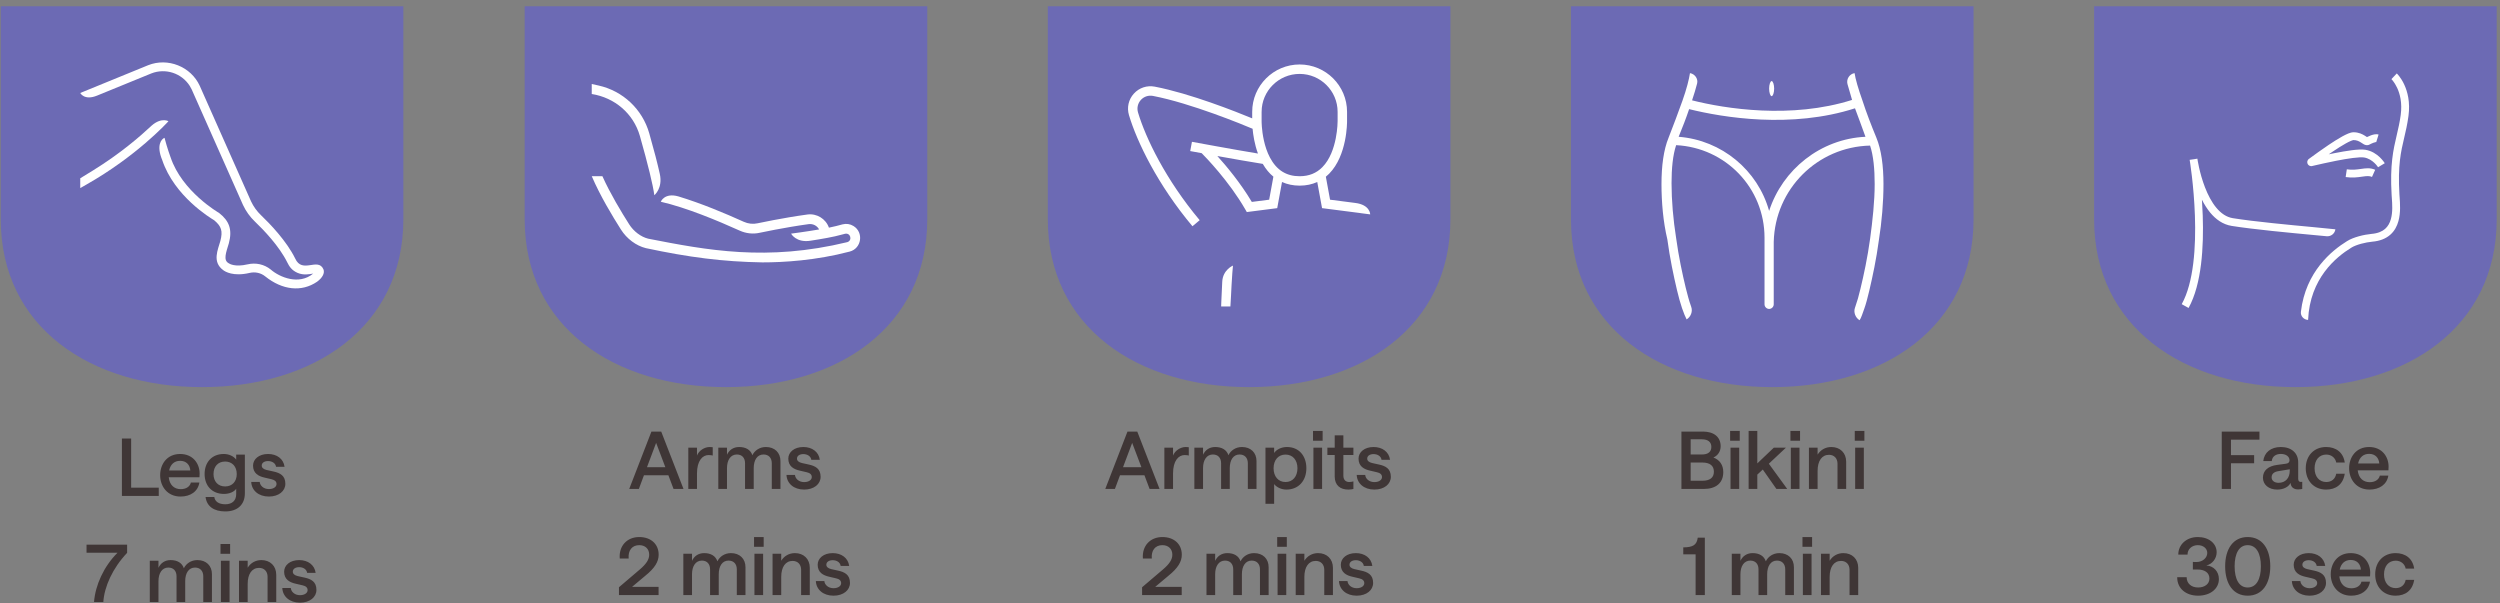 <svg width="377" height="91" viewBox="0 0 377 91" fill="none" xmlns="http://www.w3.org/2000/svg">
<rect x="0" y="0" width="377" height="91" fill="#808080" stroke="none"/>
<path d="M30.471 58.378C13.705 58.378 0.115 49.382 0.115 33.068V0.94H60.826V33.068C60.826 49.382 47.236 58.378 30.471 58.378Z" fill="#6C6AB4"></path>
<path d="M13.093 27.798L12.101 28.361V26.884L14.031 25.7C18.098 23.186 21.062 20.631 22.874 18.935C24.41 17.595 25.518 18.332 25.397 18.289C25.12 18.594 20.548 23.562 13.093 27.796V27.798Z" fill="white"></path>
<path d="M12.102 14.02L22.338 9.835C25.309 8.648 28.79 10.04 30.12 12.938L37.859 30.364C38.231 31.155 38.736 31.856 39.36 32.453C40.722 33.755 43.206 36.335 44.515 38.983C45.573 41.347 47.956 38.759 48.776 40.613C48.998 41.182 48.638 41.881 47.81 42.488C45.473 44.082 42.568 43.75 39.992 41.676C39.337 41.148 38.476 40.958 37.63 41.157C35.159 41.737 33.932 40.941 33.681 40.752C31.947 39.499 32.871 37.656 33.23 36.337C33.623 34.836 33.393 34.136 32.304 33.219C31.741 32.872 26.294 29.62 24.461 24.128C23.523 21.882 24.364 20.952 24.81 20.783C25.223 22.381 25.703 23.66 25.707 23.674L25.717 23.698C27.445 28.894 32.97 32.072 33.029 32.106C34.584 33.318 35.055 34.642 34.516 36.665C34.082 38.121 33.626 39.233 34.495 39.703C34.594 39.772 35.436 40.31 37.326 39.866C38.574 39.573 39.851 39.857 40.827 40.645C42.175 41.819 45.086 43.036 47.228 41.258C46.568 41.366 45.776 41.523 44.892 41.157C43.974 40.767 43.6 40.136 43.323 39.573C42.103 37.107 39.739 34.656 38.44 33.414C37.692 32.7 37.087 31.856 36.645 30.91L28.906 13.484C28.819 13.3 28.72 13.118 28.61 12.947C27.383 11.027 24.952 10.237 22.829 11.069L16.022 13.851C16.022 13.851 14.642 14.416 14.635 14.418C12.705 15.207 12.098 14.02 12.098 14.02H12.102Z" fill="white"></path>
<path d="M18.385 74.784L18.385 66.132H19.777V73.536H23.941L23.941 74.784H18.385ZM24.151 71.664C24.151 69.984 25.195 68.46 27.163 68.46C29.095 68.46 30.115 69.9 30.103 71.448C30.103 71.688 30.079 71.976 30.079 71.976L25.447 71.976C25.567 73.116 26.251 73.764 27.259 73.764C28.027 73.764 28.639 73.404 28.783 72.768H30.067C29.851 74.124 28.711 74.88 27.223 74.88C25.255 74.88 24.151 73.356 24.151 71.664ZM25.507 70.944L28.699 70.944C28.639 70.104 28.099 69.492 27.163 69.492C26.287 69.492 25.699 70.032 25.507 70.944ZM33.974 77.124C32.27 77.124 31.178 76.368 30.998 74.952H32.318C32.414 75.636 33.002 76.044 33.974 76.044C35.006 76.044 35.618 75.492 35.618 74.52V73.704C35.318 74.16 34.61 74.484 33.782 74.484C31.958 74.484 30.854 73.236 30.854 71.484C30.854 69.708 31.958 68.46 33.746 68.46C34.538 68.46 35.258 68.808 35.618 69.312V68.556H36.926V74.388C36.926 76.104 35.81 77.124 33.974 77.124ZM33.95 73.356C35.018 73.356 35.702 72.612 35.702 71.484C35.702 70.356 35.018 69.6 33.95 69.6C32.882 69.6 32.198 70.344 32.198 71.484C32.198 72.612 32.882 73.356 33.95 73.356ZM40.547 74.88C38.987 74.88 37.943 73.956 37.883 72.672H39.167C39.203 73.212 39.731 73.752 40.547 73.752C41.231 73.752 41.699 73.428 41.699 72.996C41.699 72.576 41.399 72.372 40.931 72.264L39.899 72.024C38.987 71.82 38.159 71.376 38.159 70.212C38.159 69.24 39.047 68.46 40.427 68.46C41.747 68.46 42.755 69.192 42.911 70.392H41.627C41.555 69.84 41.015 69.528 40.427 69.528C39.863 69.528 39.467 69.792 39.467 70.212C39.467 70.548 39.755 70.764 40.199 70.872L41.231 71.1C42.227 71.316 43.031 71.712 43.031 72.96C43.031 74.04 42.047 74.88 40.547 74.88ZM14.177 90.784C14.381 88.228 15.653 85.42 17.717 83.356H13.049V82.132H19.169V83.368C16.973 85.684 15.725 88.492 15.581 90.784H14.177ZM22.589 90.784L22.589 84.556H23.897V85.624C24.221 84.928 24.845 84.46 25.733 84.46C26.741 84.46 27.461 84.892 27.725 85.696C28.061 85 28.805 84.46 29.765 84.46C31.097 84.46 31.961 85.312 31.961 86.584V90.784H30.653V86.908C30.653 86.116 30.197 85.588 29.405 85.588C28.457 85.588 27.929 86.428 27.929 87.64L27.929 90.784H26.621L26.621 86.908C26.621 86.116 26.177 85.588 25.385 85.588C24.437 85.588 23.897 86.44 23.897 87.64L23.897 90.784H22.589ZM33.311 90.784V84.556L34.619 84.556V90.784L33.311 90.784ZM33.251 82.036H34.703V83.512L33.251 83.512V82.036ZM36.042 90.784V84.556H37.35V85.612C37.782 84.904 38.526 84.46 39.414 84.46C40.734 84.46 41.658 85.336 41.658 86.68V90.784H40.35V86.968C40.35 86.188 39.858 85.636 39.066 85.636C37.998 85.636 37.35 86.548 37.35 88.048V90.784H36.042ZM45.235 90.88C43.675 90.88 42.631 89.956 42.571 88.672H43.855C43.891 89.212 44.419 89.752 45.235 89.752C45.919 89.752 46.387 89.428 46.387 88.996C46.387 88.576 46.087 88.372 45.619 88.264L44.587 88.024C43.675 87.82 42.847 87.376 42.847 86.212C42.847 85.24 43.735 84.46 45.115 84.46C46.435 84.46 47.443 85.192 47.599 86.392H46.315C46.243 85.84 45.703 85.528 45.115 85.528C44.551 85.528 44.155 85.792 44.155 86.212C44.155 86.548 44.443 86.764 44.887 86.872L45.919 87.1C46.915 87.316 47.719 87.712 47.719 88.96C47.719 90.04 46.735 90.88 45.235 90.88Z" fill="#3F3636"></path>
<path d="M109.476 58.378C92.711 58.378 79.12 49.382 79.12 33.068V0.94H139.832V33.068C139.832 49.382 126.241 58.378 109.476 58.378Z" fill="#6C6AB4"></path>
<path d="M111.555 34.782C108.185 33.258 103.484 31.304 99.647 30.423C99.647 30.423 100.198 29.011 102.311 29.621C105.742 30.658 109.379 32.189 112.16 33.446C112.822 33.745 113.556 33.827 114.23 33.675C114.274 33.666 118.019 32.858 121.745 32.349C123.166 32.153 124.526 32.987 125.003 34.331C125.834 34.172 126.361 34.015 127.055 33.834C127.623 33.687 128.209 33.774 128.706 34.083C130.281 35.042 129.93 37.474 128.135 37.938C123.026 39.286 118.152 39.568 114.97 39.568C108.997 39.468 103.877 38.804 97.392 37.419C95.921 37.053 94.517 36.005 93.637 34.614C92.345 32.572 90.51 29.543 89.235 26.567H90.84C91.996 29.149 93.705 31.985 94.88 33.829C95.551 34.892 96.65 35.721 97.745 35.993C106.614 37.728 115.636 39.453 127.759 36.519C128.579 36.276 128.275 35.063 127.425 35.254L126.869 35.398C125.784 35.715 123.864 36.047 122.252 36.295C120.053 36.661 119.294 35.233 119.294 35.233C119.328 35.23 121.474 34.951 123.523 34.6C123.221 34.039 122.595 33.711 121.942 33.8C118.273 34.303 114.581 35.099 114.545 35.106C113.568 35.326 112.503 35.211 111.553 34.78L111.555 34.782Z" fill="white"></path>
<path d="M89.235 14.175V12.668L90.254 12.894C93.944 13.713 96.877 16.478 97.908 20.108C98.71 22.936 99.112 24.509 99.496 26.215C99.983 28.387 98.674 29.439 98.674 29.439C98.466 27.88 97.712 24.792 96.496 20.51C95.529 17.119 92.692 14.723 89.237 14.177L89.235 14.175Z" fill="white"></path>
<path d="M94.887 73.733L98.235 65.081H99.711L103.071 73.733H101.571L100.791 71.669H97.107L96.339 73.733H94.887ZM97.563 70.457H100.335L98.943 66.785L97.563 70.457ZM107.481 68.693C107.385 68.669 107.157 68.621 106.857 68.621C105.945 68.621 105.105 69.461 105.105 71.405V73.733H103.797V67.505H105.105V68.693C105.393 67.949 106.233 67.409 107.025 67.409C107.289 67.409 107.421 67.445 107.481 67.445V68.693ZM108.321 73.733V67.505H109.629V68.573C109.953 67.877 110.577 67.409 111.465 67.409C112.473 67.409 113.193 67.841 113.457 68.645C113.793 67.949 114.537 67.409 115.497 67.409C116.829 67.409 117.693 68.261 117.693 69.533V73.733H116.385V69.857C116.385 69.065 115.929 68.537 115.137 68.537C114.189 68.537 113.661 69.377 113.661 70.589V73.733H112.353V69.857C112.353 69.065 111.909 68.537 111.117 68.537C110.169 68.537 109.629 69.389 109.629 70.589V73.733H108.321ZM121.264 73.829C119.704 73.829 118.66 72.905 118.6 71.621H119.884C119.92 72.161 120.448 72.701 121.264 72.701C121.948 72.701 122.416 72.377 122.416 71.945C122.416 71.525 122.116 71.321 121.648 71.213L120.616 70.973C119.704 70.769 118.876 70.325 118.876 69.161C118.876 68.189 119.764 67.409 121.144 67.409C122.464 67.409 123.472 68.141 123.628 69.341H122.344C122.272 68.789 121.732 68.477 121.144 68.477C120.58 68.477 120.184 68.741 120.184 69.161C120.184 69.497 120.472 69.713 120.916 69.821L121.948 70.049C122.944 70.265 123.748 70.661 123.748 71.909C123.748 72.989 122.764 73.829 121.264 73.829ZM93.338 89.733V88.557L96.506 85.857C97.454 85.041 97.898 84.381 97.898 83.649C97.898 82.773 97.298 82.209 96.398 82.209C95.306 82.209 94.694 83.013 94.802 84.225H93.458C93.302 82.305 94.574 80.985 96.398 80.985C98.162 80.985 99.326 82.053 99.326 83.649C99.326 84.717 98.714 85.689 97.334 86.805L95.318 88.497H99.314V89.733H93.338ZM103.047 89.733V83.505H104.355V84.573C104.679 83.877 105.303 83.409 106.191 83.409C107.199 83.409 107.919 83.841 108.183 84.645C108.519 83.949 109.263 83.409 110.223 83.409C111.555 83.409 112.419 84.261 112.419 85.533V89.733H111.111V85.857C111.111 85.065 110.655 84.537 109.863 84.537C108.915 84.537 108.387 85.377 108.387 86.589V89.733H107.079V85.857C107.079 85.065 106.635 84.537 105.843 84.537C104.895 84.537 104.355 85.389 104.355 86.589V89.733H103.047ZM113.77 89.733V83.505H115.078V89.733H113.77ZM113.71 80.985H115.162V82.461H113.71V80.985ZM116.501 89.733V83.505H117.809V84.561C118.241 83.853 118.985 83.409 119.873 83.409C121.193 83.409 122.117 84.285 122.117 85.629V89.733H120.809V85.917C120.809 85.137 120.317 84.585 119.525 84.585C118.457 84.585 117.809 85.497 117.809 86.997V89.733H116.501ZM125.693 89.829C124.133 89.829 123.089 88.905 123.029 87.621H124.313C124.349 88.161 124.877 88.701 125.693 88.701C126.377 88.701 126.845 88.377 126.845 87.945C126.845 87.525 126.545 87.321 126.077 87.213L125.045 86.973C124.133 86.769 123.305 86.325 123.305 85.161C123.305 84.189 124.193 83.409 125.573 83.409C126.893 83.409 127.901 84.141 128.057 85.341H126.773C126.701 84.789 126.161 84.477 125.573 84.477C125.009 84.477 124.613 84.741 124.613 85.161C124.613 85.497 124.901 85.713 125.345 85.821L126.377 86.049C127.373 86.265 128.177 86.661 128.177 87.909C128.177 88.989 127.193 89.829 125.693 89.829Z" fill="#3F3636"></path>
<path d="M188.366 58.378C171.601 58.378 158.01 49.382 158.01 33.068V0.94H218.722V33.068C218.722 49.382 205.131 58.378 188.366 58.378Z" fill="#6C6AB4"></path>
<path d="M179.821 34.118L180.912 33.205C175.816 27.132 172.767 20.829 171.613 16.957C171.416 16.292 171.574 15.589 172.038 15.075C172.503 14.561 173.19 14.334 173.873 14.465C179.609 15.568 187.475 18.818 188.89 19.416C188.972 20.32 189.178 21.734 189.698 23.153C186.141 22.568 179.817 21.398 179.745 21.385L179.485 22.782C179.508 22.786 180.185 22.911 181.212 23.098C181.804 23.692 185.321 27.297 187.782 31.565L188.019 31.977L192.605 31.389L193.328 27.447C194.126 27.807 195.014 27.994 195.984 27.994H196.022C196.982 27.989 197.854 27.803 198.642 27.448L199.365 31.387L205.208 32.14V32.145L206.627 32.329C206.627 32.329 206.627 30.875 204.351 30.601L200.573 30.113L199.938 26.649C200.108 26.508 200.275 26.36 200.435 26.197C203.165 23.426 203.138 18.445 203.136 18.242V16.868C203.136 12.927 199.928 9.722 195.984 9.722C192.039 9.722 188.831 12.927 188.831 16.868V17.848C186.437 16.857 179.506 14.099 174.143 13.068C172.966 12.842 171.786 13.234 170.984 14.12C170.183 15.003 169.908 16.214 170.249 17.361C171.443 21.37 174.585 27.877 179.821 34.117V34.118ZM190.252 16.87C190.252 13.714 192.823 11.146 195.982 11.146C199.141 11.146 201.712 13.714 201.712 16.87V18.252C201.712 18.297 201.729 22.86 199.414 25.206C198.513 26.12 197.399 26.567 196.01 26.575H195.98C193.973 26.575 192.51 25.653 191.506 23.756C190.632 22.103 190.368 20.136 190.288 19.11C190.248 18.587 190.25 18.256 190.25 18.246V16.872L190.252 16.87ZM191.392 30.113L188.774 30.449C187.053 27.564 184.953 25.053 183.576 23.53C185.938 23.955 188.759 24.454 190.427 24.713C190.876 25.488 191.411 26.137 192.028 26.641L191.391 30.113H191.392Z" fill="white"></path>
<path d="M185.932 40.052C185.9 40.319 185.866 40.717 185.834 41.181C185.754 42.275 185.678 43.725 185.636 44.631L185.545 46.21H184.149L184.175 45.473C184.194 44.972 184.267 43.302 184.314 42.482C184.403 40.679 185.932 40.05 185.932 40.05V40.052Z" fill="white"></path>
<path d="M166.676 73.733L170.024 65.081H171.5L174.86 73.733H173.36L172.58 71.669H168.896L168.128 73.733H166.676ZM169.352 70.457H172.124L170.732 66.785L169.352 70.457ZM179.27 68.693C179.174 68.669 178.946 68.621 178.646 68.621C177.734 68.621 176.894 69.461 176.894 71.405V73.733H175.586V67.505H176.894V68.693C177.182 67.949 178.022 67.409 178.814 67.409C179.078 67.409 179.21 67.445 179.27 67.445V68.693ZM180.11 73.733V67.505H181.418V68.573C181.742 67.877 182.366 67.409 183.254 67.409C184.262 67.409 184.982 67.841 185.246 68.645C185.582 67.949 186.326 67.409 187.286 67.409C188.618 67.409 189.482 68.261 189.482 69.533V73.733H188.174V69.857C188.174 69.065 187.718 68.537 186.926 68.537C185.978 68.537 185.45 69.377 185.45 70.589V73.733H184.142V69.857C184.142 69.065 183.698 68.537 182.906 68.537C181.958 68.537 181.418 69.389 181.418 70.589V73.733H180.11ZM190.832 75.977V67.505L192.14 67.505V68.309C192.476 67.793 193.232 67.409 194.072 67.409C195.896 67.409 197 68.753 197 70.613C197 72.485 195.836 73.829 193.988 73.829C193.244 73.829 192.524 73.493 192.14 73.001V75.977H190.832ZM193.856 72.689C194.936 72.689 195.656 71.861 195.656 70.613C195.656 69.365 194.936 68.549 193.856 68.549C192.776 68.549 192.056 69.365 192.056 70.613C192.056 71.861 192.776 72.689 193.856 72.689ZM198.063 73.733V67.505H199.371V73.733H198.063ZM198.003 64.985H199.455V66.461H198.003V64.985ZM204.093 67.505V68.609H202.581V71.741C202.581 72.365 202.941 72.689 203.469 72.689C203.733 72.689 203.997 72.617 204.093 72.593V73.733C203.985 73.769 203.673 73.829 203.337 73.829C202.113 73.829 201.273 73.193 201.273 71.849V68.609H200.169V67.505H201.273V65.645H202.581V67.505H204.093ZM207.255 73.829C205.695 73.829 204.651 72.905 204.591 71.621H205.875C205.911 72.161 206.439 72.701 207.255 72.701C207.939 72.701 208.407 72.377 208.407 71.945C208.407 71.525 208.107 71.321 207.639 71.213L206.607 70.973C205.695 70.769 204.867 70.325 204.867 69.161C204.867 68.189 205.755 67.409 207.135 67.409C208.455 67.409 209.463 68.141 209.619 69.341H208.335C208.263 68.789 207.723 68.477 207.135 68.477C206.571 68.477 206.175 68.741 206.175 69.161C206.175 69.497 206.463 69.713 206.907 69.821L207.939 70.049C208.935 70.265 209.739 70.661 209.739 71.909C209.739 72.989 208.755 73.829 207.255 73.829ZM172.228 89.733V88.557L175.396 85.857C176.344 85.041 176.788 84.381 176.788 83.649C176.788 82.773 176.188 82.209 175.288 82.209C174.196 82.209 173.584 83.013 173.692 84.225H172.348C172.192 82.305 173.464 80.985 175.288 80.985C177.052 80.985 178.216 82.053 178.216 83.649C178.216 84.717 177.604 85.689 176.224 86.805L174.208 88.497H178.204V89.733H172.228ZM181.938 89.733V83.505H183.246V84.573C183.57 83.877 184.194 83.409 185.082 83.409C186.09 83.409 186.81 83.841 187.074 84.645C187.41 83.949 188.154 83.409 189.114 83.409C190.446 83.409 191.31 84.261 191.31 85.533V89.733H190.002V85.857C190.002 85.065 189.546 84.537 188.754 84.537C187.806 84.537 187.278 85.377 187.278 86.589V89.733H185.97V85.857C185.97 85.065 185.526 84.537 184.734 84.537C183.786 84.537 183.246 85.389 183.246 86.589V89.733H181.938ZM192.66 89.733V83.505H193.968V89.733H192.66ZM192.6 80.985H194.052V82.461H192.6V80.985ZM195.391 89.733V83.505H196.699V84.561C197.131 83.853 197.875 83.409 198.763 83.409C200.083 83.409 201.007 84.285 201.007 85.629V89.733H199.699V85.917C199.699 85.137 199.207 84.585 198.415 84.585C197.347 84.585 196.699 85.497 196.699 86.997V89.733H195.391ZM204.583 89.829C203.023 89.829 201.979 88.905 201.919 87.621H203.203C203.239 88.161 203.767 88.701 204.583 88.701C205.267 88.701 205.735 88.377 205.735 87.945C205.735 87.525 205.435 87.321 204.967 87.213L203.935 86.973C203.023 86.769 202.195 86.325 202.195 85.161C202.195 84.189 203.083 83.409 204.463 83.409C205.783 83.409 206.791 84.141 206.947 85.341H205.663C205.591 84.789 205.051 84.477 204.463 84.477C203.899 84.477 203.503 84.741 203.503 85.161C203.503 85.497 203.791 85.713 204.235 85.821L205.267 86.049C206.263 86.265 207.067 86.661 207.067 87.909C207.067 88.989 206.083 89.829 204.583 89.829Z" fill="#3F3636"></path>
<path d="M267.257 58.378C250.491 58.378 236.901 49.382 236.901 33.068V0.94H297.612V33.068C297.612 49.382 284.022 58.378 267.257 58.378Z" fill="#6C6AB4"></path>
<g clip-path="url(#clip0_437_972)">
<path fill-rule="evenodd" clip-rule="evenodd" d="M255.921 12.605C255.731 13.363 255.478 14.184 255.163 15.131C260.152 16.395 270.132 17.974 279.291 15.068C279.038 14.184 278.785 13.363 278.596 12.668C278.406 11.91 278.912 11.152 279.67 11.026C279.796 11.91 280.238 13.426 280.87 15.195C281.438 16.963 282.196 18.921 282.954 20.753C283.712 22.585 284.028 25.048 284.028 27.764C284.028 30.48 283.775 33.449 283.333 36.228C282.954 39.07 282.386 41.723 281.88 43.87C281.628 44.944 281.375 45.891 281.122 46.586C280.87 47.281 280.68 47.913 280.428 48.292C279.796 47.913 279.48 47.092 279.733 46.397C279.733 46.334 279.796 46.27 279.796 46.207C280.049 45.513 280.301 44.628 280.554 43.554C281.059 41.47 281.628 38.817 282.007 36.038C282.386 33.259 282.701 30.354 282.701 27.764C282.701 25.49 282.512 23.469 282.007 21.953C274.048 22.142 267.669 28.522 267.479 36.48V37.364V45.891C267.479 46.27 267.163 46.586 266.784 46.586C266.405 46.586 266.09 46.27 266.09 45.891V37.68V37.301V35.849C266.09 28.332 260.216 22.269 252.762 21.89C252.257 23.406 252.068 25.427 252.068 27.638C252.068 30.227 252.32 33.133 252.762 35.912C253.141 38.691 253.71 41.344 254.215 43.428C254.468 44.439 254.72 45.386 254.973 46.081C254.973 46.144 255.036 46.207 255.036 46.27C255.289 46.965 254.973 47.786 254.341 48.165C254.152 47.786 253.899 47.218 253.647 46.46C253.394 45.702 253.141 44.818 252.889 43.744C252.383 41.596 251.815 38.944 251.436 36.101C250.804 33.449 250.552 30.48 250.552 27.764C250.552 25.048 250.868 22.585 251.626 20.753C252.32 18.984 253.078 16.963 253.71 15.195C254.341 13.426 254.72 11.91 254.847 11.026C255.605 11.152 256.11 11.91 255.921 12.605ZM279.733 16.331C280.238 17.721 280.806 19.174 281.312 20.627C274.553 20.942 268.806 25.553 266.784 31.806C265.079 25.68 259.647 21.132 253.141 20.627C253.71 19.237 254.278 17.784 254.72 16.458C259.837 17.721 270.132 19.427 279.733 16.331ZM267.163 14.5C267.353 14.5 267.542 13.995 267.542 13.363C267.542 12.731 267.353 12.226 267.163 12.226C266.974 12.226 266.784 12.731 266.784 13.363C266.784 13.995 266.974 14.5 267.163 14.5Z" fill="white"></path>
</g>
<path d="M253.559 73.733V65.081H256.799C258.419 65.081 259.475 65.861 259.475 67.301C259.475 68.081 259.043 68.705 258.383 68.993C259.283 69.329 259.871 70.073 259.871 71.189C259.871 72.845 258.755 73.733 256.943 73.733H253.559ZM256.703 72.497C257.867 72.497 258.455 72.029 258.455 71.129C258.455 70.241 257.867 69.749 256.703 69.749H254.951V72.497H256.703ZM256.643 68.537C257.591 68.537 258.071 68.129 258.071 67.397C258.071 66.665 257.579 66.245 256.631 66.245H254.951V68.537H256.643ZM260.963 73.733V67.505H262.271V73.733H260.963ZM260.903 64.985H262.355V66.461H260.903V64.985ZM263.693 73.733V64.985H265.001V69.881L267.497 67.505H269.321L266.741 69.929L269.513 73.733H267.881L265.829 70.805L265.001 71.573V73.733H263.693ZM270.056 73.733V67.505L271.364 67.505V73.733H270.056ZM269.996 64.985H271.448V66.461H269.996V64.985ZM272.787 73.733V67.505H274.095V68.561C274.527 67.853 275.271 67.409 276.159 67.409C277.479 67.409 278.403 68.285 278.403 69.629V73.733H277.095V69.917C277.095 69.137 276.603 68.585 275.811 68.585C274.743 68.585 274.095 69.497 274.095 70.997V73.733H272.787ZM279.759 73.733V67.505H281.067V73.733H279.759ZM279.699 64.985H281.151V66.461H279.699V64.985ZM255.697 89.733V83.589H253.837V82.545C255.289 82.533 255.877 82.185 256.021 81.081H257.089V89.733H255.697ZM261.15 89.733V83.505H262.458V84.573C262.782 83.877 263.406 83.409 264.294 83.409C265.302 83.409 266.022 83.841 266.286 84.645C266.622 83.949 267.366 83.409 268.326 83.409C269.658 83.409 270.522 84.261 270.522 85.533V89.733H269.214V85.857C269.214 85.065 268.758 84.537 267.966 84.537C267.018 84.537 266.49 85.377 266.49 86.589V89.733H265.182V85.857C265.182 85.065 264.738 84.537 263.946 84.537C262.998 84.537 262.458 85.389 262.458 86.589V89.733H261.15ZM271.873 89.733V83.505H273.181V89.733H271.873ZM271.813 80.985H273.265V82.461H271.813V80.985ZM274.603 89.733V83.505H275.911V84.561C276.343 83.853 277.087 83.409 277.975 83.409C279.295 83.409 280.219 84.285 280.219 85.629V89.733H278.911V85.917C278.911 85.137 278.419 84.585 277.627 84.585C276.559 84.585 275.911 85.497 275.911 86.997V89.733H274.603Z" fill="#3F3636"></path>
<path d="M346.147 58.378C329.382 58.378 315.791 49.382 315.791 33.068V0.94H376.503V33.068C376.503 49.382 362.912 58.378 346.147 58.378Z" fill="#6C6AB4"></path>
<path fill-rule="evenodd" clip-rule="evenodd" d="M360.625 11.931C360.625 11.931 360.625 11.931 361.03 11.503C361.434 11.074 361.434 11.074 361.434 11.074L361.435 11.075L361.436 11.076L361.439 11.079L361.448 11.087C361.454 11.093 361.462 11.101 361.473 11.112C361.493 11.133 361.521 11.161 361.555 11.198C361.622 11.272 361.713 11.378 361.819 11.517C362.031 11.793 362.302 12.201 362.553 12.738C363.058 13.816 363.478 15.405 363.198 17.485C363.023 18.781 362.783 19.796 362.55 20.785L362.55 20.785C362.048 22.911 361.575 24.916 361.834 29.345C361.841 29.455 361.85 29.577 361.86 29.709C361.93 30.645 362.037 32.076 361.681 33.354C361.474 34.102 361.1 34.836 360.445 35.407C359.788 35.98 358.895 36.349 357.722 36.447C357.242 36.492 356.636 36.6 356.048 36.761C355.451 36.926 354.916 37.135 354.556 37.365L354.552 37.367L354.548 37.369C352.296 38.763 348.335 41.951 348.06 48.245C347.409 48.216 346.9 47.664 346.976 47.017C347.686 40.936 351.662 37.769 353.925 36.369C354.428 36.048 355.09 35.802 355.735 35.625C356.387 35.445 357.063 35.325 357.615 35.273L357.621 35.273C358.594 35.191 359.236 34.897 359.67 34.518C360.107 34.137 360.381 33.629 360.546 33.038C360.841 31.976 360.754 30.773 360.685 29.818C360.675 29.679 360.665 29.545 360.657 29.418L360.657 29.415C360.387 24.815 360.913 22.574 361.427 20.379L361.427 20.379L361.427 20.379C361.652 19.418 361.876 18.465 362.029 17.327C362.276 15.495 361.905 14.133 361.485 13.237C361.275 12.787 361.051 12.452 360.883 12.233C360.799 12.124 360.73 12.044 360.684 11.993C360.661 11.968 360.644 11.95 360.633 11.94L360.624 11.93L360.624 11.931L360.625 11.931ZM330.199 24.103C330.199 24.103 330.199 24.102 330.783 24.021C330.791 24.02 330.799 24.019 330.807 24.018C331.364 23.925 331.364 23.925 331.364 23.925L331.366 23.937L331.372 23.971C331.377 24.002 331.384 24.046 331.393 24.104C331.398 24.135 331.404 24.171 331.41 24.21C331.414 24.237 331.419 24.265 331.424 24.295C331.465 24.528 331.529 24.862 331.619 25.266C331.801 26.077 332.089 27.16 332.516 28.261C332.945 29.366 333.502 30.461 334.211 31.315C334.918 32.167 335.744 32.746 336.717 32.902C339.945 33.42 345.302 33.92 348.864 34.252L348.864 34.252L348.864 34.252L348.864 34.252C350.421 34.397 351.635 34.511 352.176 34.579C352.095 35.225 351.504 35.688 350.856 35.625C350.325 35.574 349.667 35.512 348.922 35.443L348.92 35.443L348.919 35.443C345.354 35.11 339.792 34.59 336.53 34.066C335.187 33.85 334.126 33.06 333.303 32.068C332.815 31.479 332.4 30.807 332.049 30.113C332.1 30.867 332.143 31.663 332.172 32.486C332.253 34.84 332.215 37.425 331.913 39.864C331.611 42.295 331.043 44.624 330.036 46.441L329.005 45.869C329.906 44.242 330.449 42.083 330.742 39.719C331.035 37.362 331.073 34.844 330.993 32.526C330.913 30.21 330.715 28.106 330.537 26.58C330.447 25.818 330.363 25.201 330.302 24.775C330.28 24.625 330.261 24.499 330.246 24.399C330.233 24.322 330.222 24.258 330.215 24.21C330.21 24.177 330.206 24.15 330.203 24.132L330.2 24.111L330.199 24.105L330.199 24.103ZM352.054 23.091C351.757 23.15 351.462 23.21 351.175 23.27C351.376 23.131 351.583 22.99 351.792 22.849C352.481 22.386 353.181 21.94 353.774 21.613C354.072 21.449 354.332 21.32 354.545 21.234C354.651 21.191 354.738 21.162 354.806 21.144C354.84 21.135 354.866 21.13 354.886 21.127C354.893 21.125 354.899 21.125 354.903 21.124L354.908 21.124C354.913 21.123 354.916 21.123 354.916 21.123C355.381 21.123 355.72 21.29 356.009 21.472C356.045 21.495 356.091 21.525 356.141 21.558L356.141 21.558C356.247 21.627 356.37 21.709 356.46 21.757C356.578 21.822 356.933 22.007 357.307 21.805C357.45 21.728 357.697 21.605 357.943 21.517C358.066 21.473 358.175 21.443 358.26 21.429C358.316 21.42 358.344 21.421 358.352 21.421L358.354 21.421L358.352 21.42C358.35 21.42 358.346 21.419 358.34 21.417L358.691 20.291C358.468 20.221 358.24 20.238 358.07 20.265C357.889 20.295 357.708 20.349 357.546 20.407C357.32 20.488 357.104 20.586 356.936 20.67C356.914 20.655 356.889 20.639 356.861 20.62L356.861 20.62C356.806 20.583 356.737 20.537 356.636 20.474C356.26 20.237 355.698 19.944 354.916 19.944C354.649 19.944 354.358 20.038 354.102 20.141C353.829 20.252 353.524 20.405 353.205 20.58C352.567 20.932 351.834 21.4 351.134 21.87C350.052 22.599 348.996 23.37 348.485 23.744C348.341 23.849 348.24 23.922 348.194 23.955L348.152 23.984L348.116 24.021C348.088 24.048 348.008 24.131 347.963 24.265C347.938 24.341 347.919 24.448 347.944 24.571C347.969 24.699 348.033 24.802 348.107 24.875C348.233 25.002 348.377 25.032 348.413 25.039C348.443 25.045 348.468 25.048 348.486 25.049L348.498 25.05L348.512 25.051L348.523 25.051L348.528 25.051L348.53 25.051L348.531 25.051L348.532 25.051C348.532 25.051 348.532 25.051 348.532 24.462L348.532 25.051L348.593 25.051L348.653 25.039C348.74 25.02 348.91 24.981 349.144 24.927C349.807 24.775 350.986 24.503 352.282 24.248C353.146 24.078 354.034 23.922 354.802 23.825C355.594 23.725 356.187 23.697 356.501 23.748C357.16 23.854 357.686 24.212 358.061 24.568C358.247 24.744 358.388 24.913 358.481 25.037C358.528 25.098 358.562 25.148 358.584 25.18L358.599 25.203L358.606 25.215L358.609 25.22C358.609 25.22 358.609 25.22 359.115 24.918C359.622 24.616 359.621 24.615 359.621 24.615L359.621 24.615L359.621 24.614L359.619 24.611L359.615 24.605L359.604 24.587C359.594 24.572 359.581 24.551 359.565 24.526C359.531 24.476 359.483 24.407 359.421 24.325C359.297 24.162 359.114 23.942 358.874 23.713C358.396 23.26 357.663 22.741 356.69 22.584C356.188 22.503 355.438 22.556 354.654 22.655C353.848 22.757 352.93 22.919 352.054 23.091ZM357.059 20.738C357.059 20.739 357.054 20.737 357.042 20.731C357.053 20.735 357.058 20.738 357.059 20.738ZM356.179 26.644C355.548 26.735 354.746 26.851 353.726 26.7L353.899 25.534C354.745 25.659 355.401 25.565 356.031 25.474L356.098 25.465C356.731 25.374 357.441 25.273 358.18 25.603L357.699 26.679C357.311 26.506 356.929 26.537 356.266 26.632L356.179 26.644Z" fill="white"></path>
<path d="M335.039 73.733V65.081H340.727V66.305H336.431V68.633H339.923V69.857H336.431V73.733H335.039ZM343.399 73.829C342.139 73.829 341.251 73.097 341.251 72.041C341.251 70.961 342.031 70.289 343.387 70.109L344.719 69.929C345.079 69.881 345.259 69.713 345.259 69.413C345.259 68.873 344.767 68.453 343.951 68.453C343.195 68.453 342.643 68.837 342.583 69.533H341.299C341.443 68.237 342.439 67.409 343.951 67.409C345.547 67.409 346.567 68.321 346.567 69.713V72.185C346.567 72.545 346.723 72.677 346.975 72.677C347.059 72.677 347.179 72.653 347.179 72.653V73.733C347.179 73.733 346.867 73.805 346.567 73.805C345.919 73.805 345.463 73.493 345.415 72.821C345.115 73.445 344.335 73.829 343.399 73.829ZM343.603 72.809C344.671 72.809 345.295 72.065 345.295 70.997V70.769L343.603 71.045C342.907 71.153 342.559 71.465 342.559 71.993C342.559 72.473 342.979 72.809 343.603 72.809ZM350.78 73.829C348.968 73.829 347.708 72.533 347.708 70.613C347.708 68.705 348.968 67.409 350.78 67.409C352.256 67.409 353.372 68.213 353.588 69.749H352.304C352.172 69.041 351.572 68.549 350.804 68.549C349.736 68.549 349.04 69.365 349.04 70.613C349.04 71.873 349.748 72.689 350.804 72.689C351.584 72.689 352.16 72.233 352.304 71.441H353.588C353.336 73.061 352.244 73.829 350.78 73.829ZM354.247 70.613C354.247 68.933 355.291 67.409 357.259 67.409C359.191 67.409 360.211 68.849 360.199 70.397C360.199 70.637 360.175 70.925 360.175 70.925H355.543C355.663 72.065 356.347 72.713 357.355 72.713C358.123 72.713 358.735 72.353 358.879 71.717H360.163C359.947 73.073 358.807 73.829 357.319 73.829C355.351 73.829 354.247 72.305 354.247 70.613ZM355.603 69.893H358.795C358.735 69.053 358.195 68.441 357.259 68.441C356.383 68.441 355.795 68.981 355.603 69.893ZM331.476 89.829C329.676 89.829 328.32 88.785 328.32 87.045H329.748C329.748 87.981 330.444 88.593 331.476 88.593C332.484 88.593 333.18 88.053 333.18 87.249C333.18 86.337 332.436 85.881 331.38 85.881H330.684V84.741C330.912 84.753 331.056 84.753 331.224 84.753C332.196 84.753 332.856 84.081 332.856 83.385C332.856 82.713 332.256 82.209 331.428 82.209C330.54 82.209 329.868 82.821 329.88 83.637H328.488C328.476 82.137 329.712 80.985 331.428 80.985C333.072 80.985 334.272 81.933 334.272 83.289C334.272 84.225 333.612 85.077 332.712 85.269C333.828 85.341 334.608 86.193 334.608 87.321C334.608 88.797 333.3 89.829 331.476 89.829ZM338.949 89.829C336.777 89.829 335.553 88.053 335.553 85.401C335.553 82.761 336.777 80.985 338.949 80.985C341.133 80.985 342.357 82.749 342.357 85.401C342.357 88.065 341.133 89.829 338.949 89.829ZM338.949 88.593C340.257 88.593 340.941 87.357 340.941 85.401C340.941 83.457 340.257 82.209 338.949 82.209C337.665 82.209 336.981 83.445 336.981 85.401C336.981 87.369 337.665 88.593 338.949 88.593ZM348.278 89.829C346.718 89.829 345.674 88.905 345.614 87.621H346.898C346.934 88.161 347.462 88.701 348.278 88.701C348.962 88.701 349.43 88.377 349.43 87.945C349.43 87.525 349.13 87.321 348.662 87.213L347.63 86.973C346.718 86.769 345.89 86.325 345.89 85.161C345.89 84.189 346.778 83.409 348.158 83.409C349.478 83.409 350.486 84.141 350.642 85.341H349.358C349.286 84.789 348.746 84.477 348.158 84.477C347.594 84.477 347.198 84.741 347.198 85.161C347.198 85.497 347.486 85.713 347.93 85.821L348.962 86.049C349.958 86.265 350.762 86.661 350.762 87.909C350.762 88.989 349.778 89.829 348.278 89.829ZM351.475 86.613C351.475 84.933 352.519 83.409 354.487 83.409C356.419 83.409 357.439 84.849 357.427 86.397C357.427 86.637 357.403 86.925 357.403 86.925L352.771 86.925C352.891 88.065 353.575 88.713 354.583 88.713C355.351 88.713 355.963 88.353 356.107 87.717H357.391C357.175 89.073 356.035 89.829 354.547 89.829C352.579 89.829 351.475 88.305 351.475 86.613ZM352.831 85.893L356.023 85.893C355.963 85.053 355.423 84.441 354.487 84.441C353.611 84.441 353.023 84.981 352.831 85.893ZM361.251 89.829C359.439 89.829 358.179 88.533 358.179 86.613C358.179 84.705 359.439 83.409 361.251 83.409C362.727 83.409 363.843 84.213 364.059 85.749H362.775C362.643 85.041 362.043 84.549 361.275 84.549C360.207 84.549 359.511 85.365 359.511 86.613C359.511 87.873 360.219 88.689 361.275 88.689C362.055 88.689 362.631 88.233 362.775 87.441H364.059C363.807 89.061 362.715 89.829 361.251 89.829Z" fill="#3F3636"></path>
<defs>
<clipPath id="clip0_437_972">
<rect width="33.413" height="37.266" fill="white" transform="translate(250.552 11.026)"></rect>
</clipPath>
</defs>
</svg>
